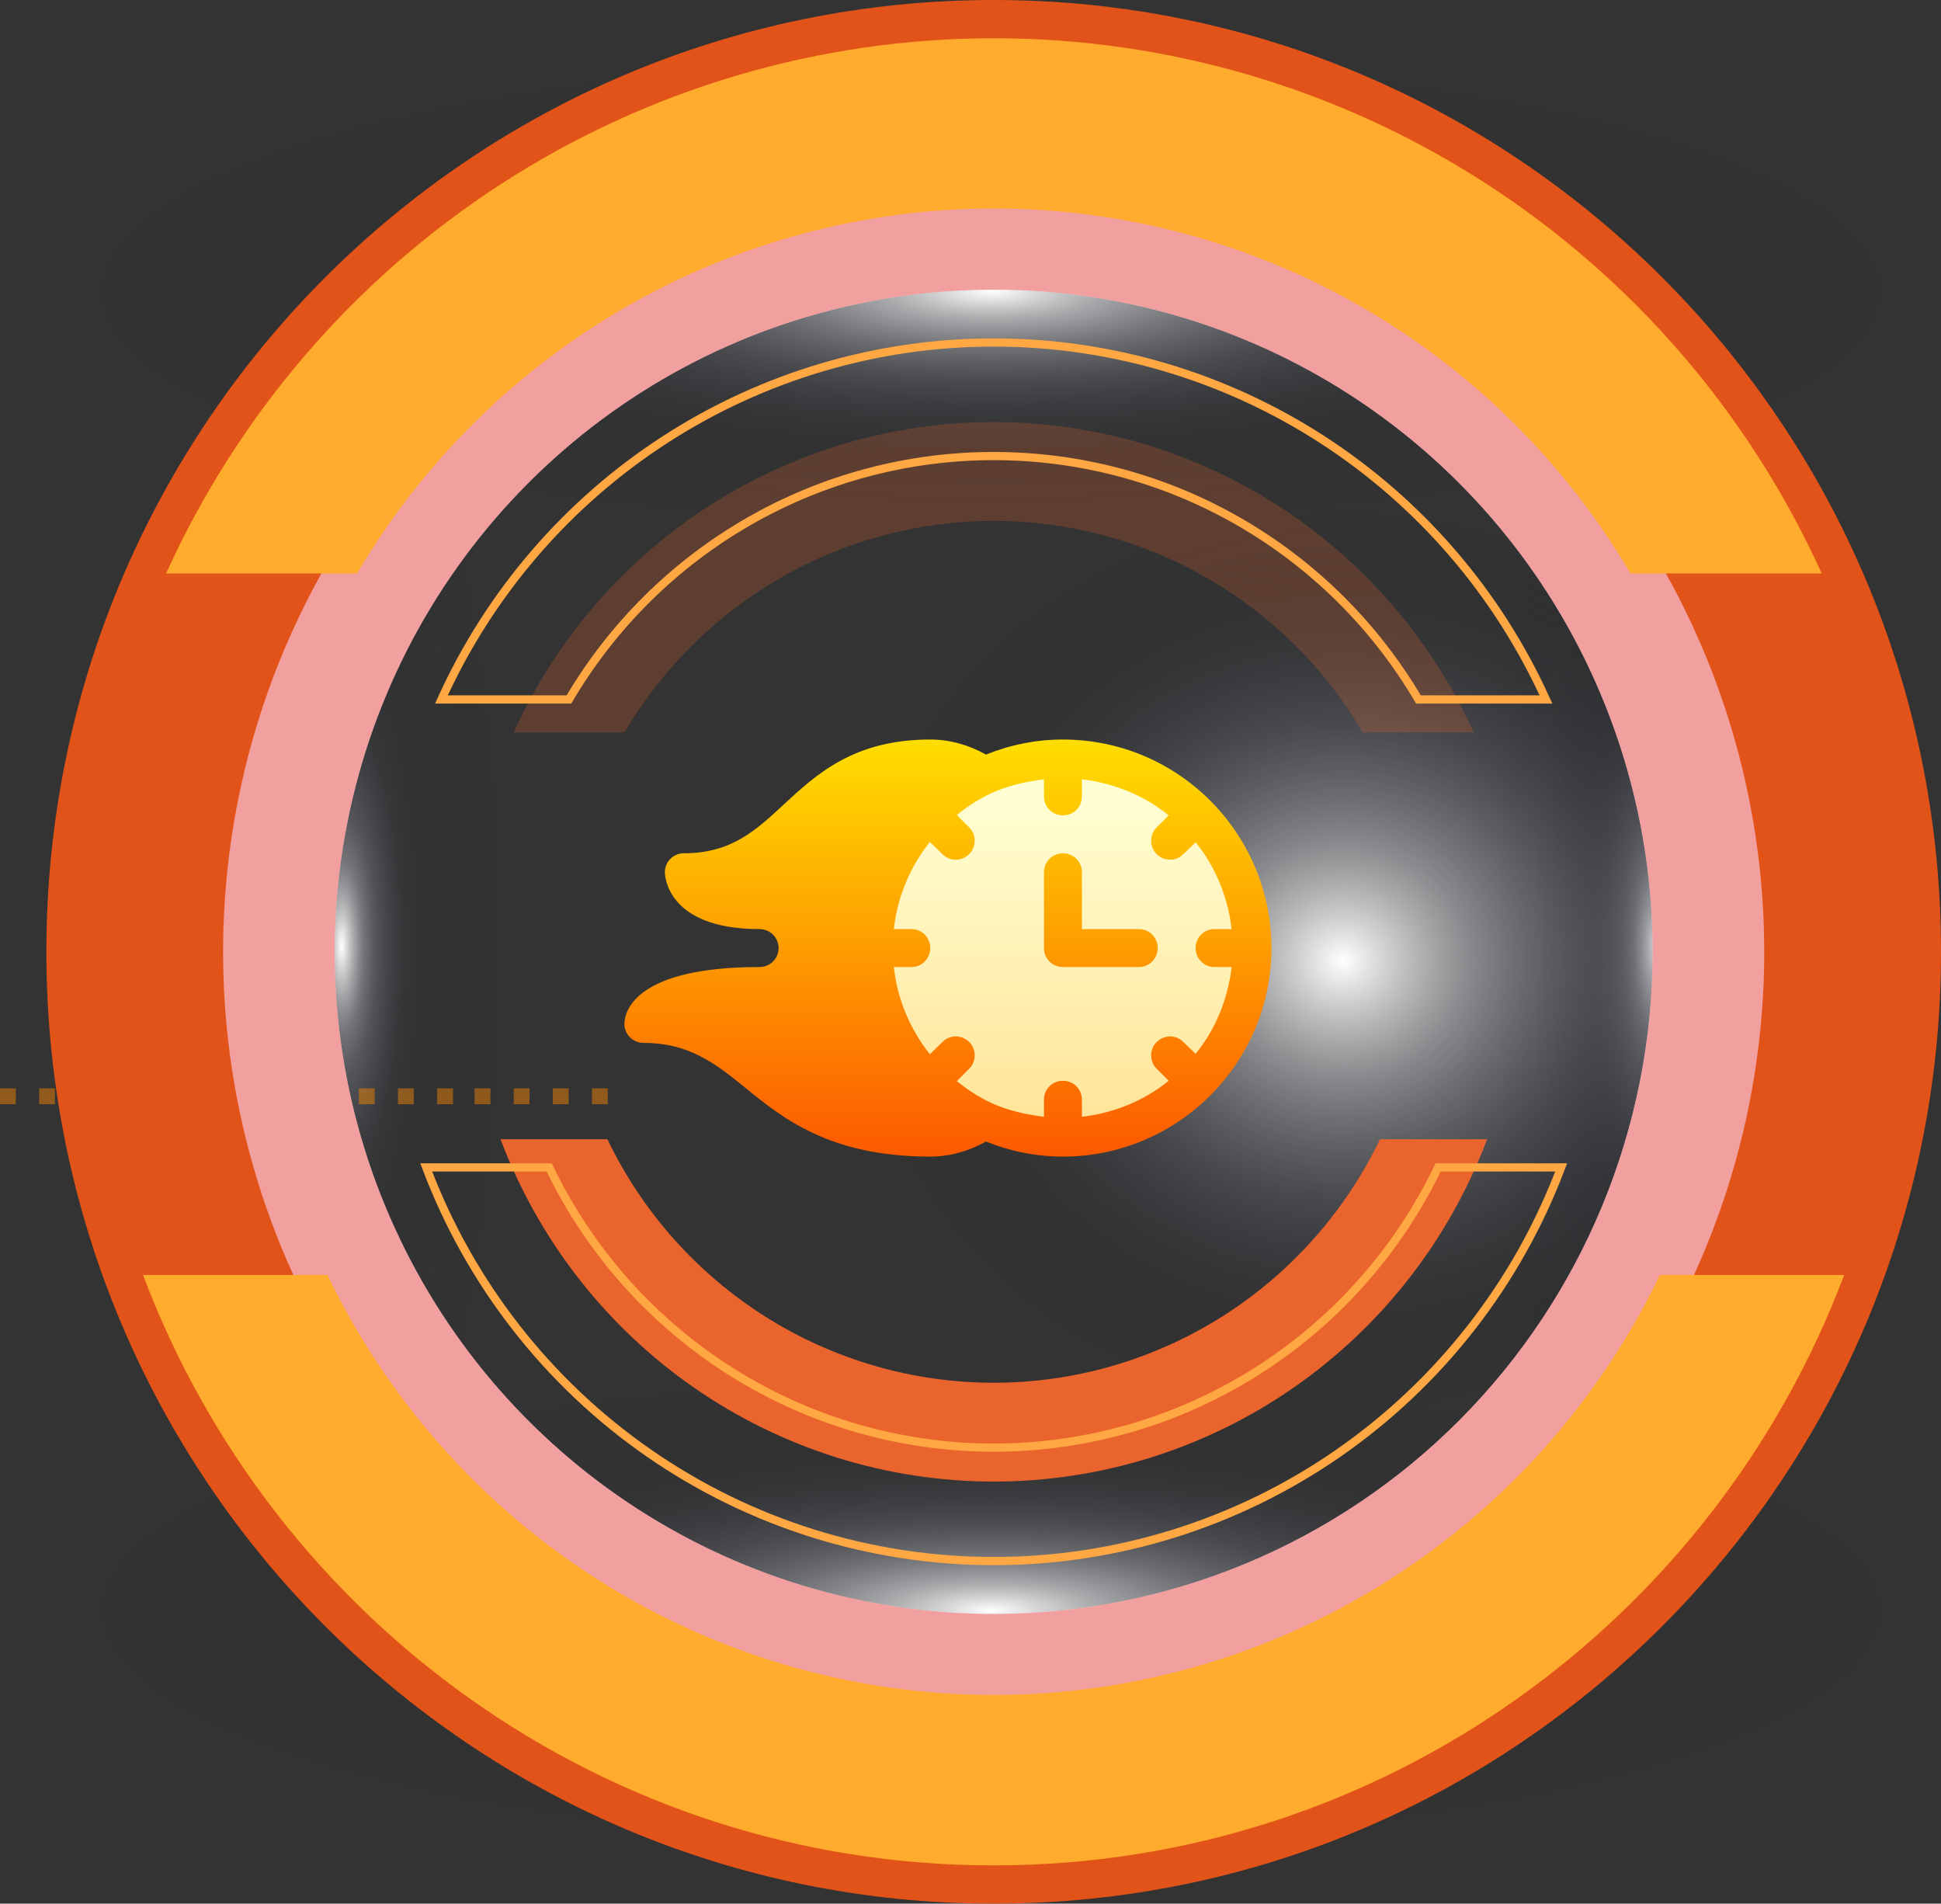 <svg width="258" height="253" viewBox="0 0 258 253" fill="none" xmlns="http://www.w3.org/2000/svg">
    <rect x="0" y="0" width="258" height="253" fill="#333333" stroke="none"/>
    <path style="mix-blend-mode:color-dodge" d="M132.55 247.202C201.834 247.202 258 232.559 258 214.496C258 196.433 201.834 181.791 132.55 181.791C63.266 181.791 7.101 196.433 7.101 214.496C7.101 232.559 63.266 247.202 132.55 247.202Z" fill="url(#paint0_radial_10_1070)"/>
    <path style="mix-blend-mode:color-dodge" d="M132.55 71.21C201.834 71.21 258 56.567 258 38.504C258 20.441 201.834 5.798 132.55 5.798C63.266 5.798 7.101 20.441 7.101 38.504C7.101 56.567 63.266 71.21 132.55 71.21Z" fill="url(#paint1_radial_10_1070)"/>
    <path style="mix-blend-mode:color-dodge" d="M44.962 252.526C62.941 252.526 77.517 196.101 77.517 126.497C77.517 56.893 62.941 0.468 44.962 0.468C26.982 0.468 12.406 56.893 12.406 126.497C12.406 196.101 26.982 252.526 44.962 252.526Z" fill="url(#paint2_radial_10_1070)"/>
    <path style="mix-blend-mode:color-dodge" d="M220.139 252.526C238.119 252.526 252.694 196.101 252.694 126.497C252.694 56.893 238.119 0.468 220.139 0.468C202.159 0.468 187.584 56.893 187.584 126.497C187.584 196.101 202.159 252.526 220.139 252.526Z" fill="url(#paint3_radial_10_1070)"/>
    <path d="M2.102 144.645H0V146.756H2.102V144.645Z" fill="#FF8A00" fill-opacity="0.45"/>
    <path d="M7.305 144.645H5.203V146.756H7.305V144.645Z" fill="#FF8A00" fill-opacity="0.45"/>
    <path d="M12.503 144.645H10.401V146.756H12.503V144.645Z" fill="#FF8A00" fill-opacity="0.45"/>
    <path d="M17.706 144.645H15.604V146.756H17.706V144.645Z" fill="#FF8A00" fill-opacity="0.45"/>
    <path d="M22.683 144.645H20.581V146.756H22.683V144.645Z" fill="#FF8A00" fill-opacity="0.45"/>
    <path d="M27.886 144.645H25.784V146.756H27.886V144.645Z" fill="#FF8A00" fill-opacity="0.45"/>
    <path d="M33.084 144.645H30.982V146.756H33.084V144.645Z" fill="#FF8A00" fill-opacity="0.45"/>
    <path d="M38.287 144.645H36.185V146.756H38.287V144.645Z" fill="#FF8A00" fill-opacity="0.45"/>
    <path d="M44.604 144.645H42.502V146.756H44.604V144.645Z" fill="#FF8A00" fill-opacity="0.45"/>
    <path d="M49.801 144.645H47.7V146.756H49.801V144.645Z" fill="#FF8A00" fill-opacity="0.45"/>
    <path d="M55.005 144.645H52.903V146.756H55.005V144.645Z" fill="#FF8A00" fill-opacity="0.45"/>
    <path d="M60.208 144.645H58.107V146.756H60.208V144.645Z" fill="#FF8A00" fill-opacity="0.45"/>
    <path d="M65.185 144.645H63.083V146.756H65.185V144.645Z" fill="#FF8A00" fill-opacity="0.45"/>
    <path d="M70.388 144.645H68.286V146.756H70.388V144.645Z" fill="#FF8A00" fill-opacity="0.45"/>
    <path d="M75.586 144.645H73.484V146.756H75.586V144.645Z" fill="#FF8A00" fill-opacity="0.45"/>
    <path d="M80.789 144.645H78.687V146.756H80.789V144.645Z" fill="#FF8A00" fill-opacity="0.45"/>
    <path style="mix-blend-mode:color-dodge" d="M178.472 187.377C214.441 187.377 243.6 160.506 243.6 127.359C243.6 94.212 214.441 67.34 178.472 67.34C142.503 67.34 113.344 94.212 113.344 127.359C113.344 160.506 142.503 187.377 178.472 187.377Z" fill="url(#paint4_radial_10_1070)"/>
    <g style="mix-blend-mode:overlay">
        <path d="M132.079 18.325C72.609 18.325 24.426 66.77 24.426 126.497C24.426 186.225 72.632 234.675 132.102 234.675C191.571 234.675 239.782 186.242 239.782 126.497C239.782 66.752 191.549 18.325 132.079 18.325ZM132.079 214.496C114.754 214.496 97.819 209.335 83.414 199.666C69.009 189.996 57.782 176.253 51.152 160.173C44.522 144.093 42.788 126.399 46.168 109.329C49.547 92.259 57.89 76.579 70.14 64.272C82.391 51.965 97.998 43.584 114.99 40.189C131.982 36.794 149.594 38.536 165.6 45.197C181.605 51.857 195.286 63.136 204.911 77.607C214.536 92.079 219.673 109.092 219.673 126.497C219.673 149.836 210.445 172.219 194.017 188.722C177.59 205.225 155.31 214.496 132.079 214.496Z" fill="white"/>
    </g>
    <path d="M132.079 18.325C72.609 18.325 24.426 66.77 24.426 126.497C24.426 186.225 72.632 234.675 132.102 234.675C191.571 234.675 239.782 186.242 239.782 126.497C239.782 66.752 191.549 18.325 132.079 18.325ZM132.079 214.496C114.754 214.496 97.819 209.335 83.414 199.666C69.009 189.996 57.782 176.253 51.152 160.173C44.522 144.093 42.788 126.399 46.168 109.329C49.547 92.259 57.89 76.579 70.14 64.272C82.391 51.965 97.998 43.584 114.99 40.189C131.982 36.794 149.594 38.536 165.6 45.197C181.605 51.857 195.286 63.136 204.911 77.607C214.536 92.079 219.673 109.092 219.673 126.497C219.673 149.836 210.445 172.219 194.017 188.722C177.59 205.225 155.31 214.496 132.079 214.496Z" fill="#DF0F0F" fill-opacity="0.4"/>
    <path d="M132.079 0C62.537 0 6.163 56.634 6.163 126.497C6.163 196.36 62.537 253 132.079 253C201.62 253 258 196.366 258 126.497C258 56.629 201.626 0 132.079 0ZM132.079 229.414C111.822 229.414 92.019 223.379 75.176 212.073C58.332 200.767 45.204 184.698 37.451 165.896C29.698 147.095 27.669 126.406 31.619 106.446C35.57 86.486 45.324 68.151 59.647 53.759C73.969 39.368 92.218 29.566 112.086 25.594C131.954 21.622 152.548 23.657 171.264 31.443C189.98 39.228 205.978 52.414 217.235 69.334C228.492 86.253 234.502 106.146 234.505 126.497C234.508 140.012 231.861 153.395 226.715 165.881C221.569 178.368 214.024 189.714 204.513 199.271C195.001 208.828 183.709 216.409 171.281 221.581C158.852 226.753 145.531 229.415 132.079 229.414Z" fill="#E25319"/>
    <path d="M47.456 76.22C56.151 61.443 68.531 49.197 83.373 40.691C98.215 32.184 115.008 27.71 132.096 27.71C149.184 27.71 165.976 32.184 180.819 40.691C195.661 49.197 208.04 61.443 216.736 76.22H242.146C232.533 55.005 217.047 37.018 197.536 24.404C178.024 11.79 155.312 5.083 132.11 5.083C108.908 5.083 86.196 11.79 66.685 24.404C47.173 37.018 31.687 55.005 22.075 76.22H47.456Z" fill="#FFAB2D"/>
    <path d="M220.633 169.447C212.588 186.172 200.013 200.28 184.351 210.153C168.688 220.025 150.572 225.262 132.082 225.262C113.591 225.262 95.475 220.025 79.813 210.153C64.15 200.28 51.575 186.172 43.53 169.447H19.013C36.282 215.306 80.363 247.915 132.056 247.915C183.749 247.915 227.859 215.306 245.128 169.447H220.633Z" fill="#FFAB2D"/>
    <path d="M83.01 97.341C88.054 88.776 95.232 81.679 103.836 76.749C112.441 71.819 122.176 69.227 132.082 69.227C141.987 69.227 151.722 71.819 160.327 76.749C168.932 81.679 176.11 88.776 181.153 97.341H195.889C190.314 85.04 181.333 74.61 170.019 67.296C158.705 59.983 145.536 56.094 132.082 56.094C118.628 56.094 105.458 59.983 94.144 67.296C82.83 74.61 73.85 85.04 68.275 97.341H83.01Z" fill="#EA642E" fill-opacity="0.23"/>
    <path d="M183.431 151.407C178.765 161.105 171.473 169.286 162.391 175.01C153.308 180.734 142.803 183.77 132.082 183.77C121.36 183.77 110.855 180.734 101.773 175.01C92.69 169.286 85.398 161.105 80.732 151.407H66.531C71.571 164.781 80.543 176.297 92.255 184.424C103.967 192.55 117.864 196.903 132.099 196.903C146.333 196.903 160.23 192.55 171.942 184.424C183.654 176.297 192.627 164.781 197.667 151.407H183.431Z" fill="#EA642E"/>
    <g style="mix-blend-mode:color-dodge">
        <path d="M75.625 92.958C81.428 83.104 89.685 74.938 99.585 69.266C109.485 63.593 120.685 60.61 132.082 60.61C143.478 60.61 154.678 63.593 164.578 69.266C174.478 74.938 182.736 83.104 188.538 92.958H205.489C199.073 78.808 188.741 66.812 175.725 58.399C162.709 49.987 147.559 45.514 132.082 45.514C116.605 45.514 101.454 49.987 88.438 58.399C75.422 66.812 65.09 78.808 58.675 92.958H75.625Z" stroke="#FFA742" stroke-width="1.09" stroke-miterlimit="10"/>
    </g>
    <g style="mix-blend-mode:color-dodge">
        <path d="M191.157 155.151C185.791 166.311 177.401 175.724 166.952 182.311C156.502 188.899 144.415 192.393 132.079 192.393C119.742 192.393 107.656 188.899 97.206 182.311C86.757 175.724 78.367 166.311 73.001 155.151H56.652C62.454 170.532 72.778 183.775 86.251 193.12C99.724 202.466 115.709 207.471 132.082 207.471C148.454 207.471 164.439 202.466 177.913 193.12C191.386 183.775 201.709 170.532 207.511 155.151H191.157Z" stroke="#FFA742" stroke-width="1.09" stroke-miterlimit="10"/>
    </g>
    <path d="M141.285 98.285C137.723 98.285 134.296 98.984 131.057 100.286C128.762 98.998 126.238 98.285 123.648 98.285C113.501 98.285 108.531 102.889 104.142 106.951C100.402 110.413 97.174 113.402 90.894 113.402C89.502 113.402 88.375 114.529 88.375 115.922C88.375 116.229 88.518 123.48 100.973 123.48C102.36 123.48 103.492 124.61 103.492 126C103.492 127.39 102.36 128.52 100.973 128.52C84.606 128.52 83 134.304 83 136.078C83 137.471 84.127 138.598 85.519 138.598C91.415 138.598 94.915 141.179 98.916 144.446C103.974 148.575 110.268 153.715 123.648 153.715C126.238 153.715 128.763 153.001 131.057 151.714C134.299 153.017 137.725 153.715 141.285 153.715C156.491 153.715 169 141.349 169 126C169 110.794 156.634 98.285 141.285 98.285Z" fill="url(#paint5_linear_10_1070)"/>
    <path d="M158.922 126C158.922 124.589 160.03 123.48 161.441 123.48H163.709C163.205 119.147 161.542 115.166 158.922 111.941L157.309 113.503C156.239 114.574 154.674 114.446 153.731 113.503C152.774 112.546 152.774 110.933 153.731 109.976L155.344 108.363C152.119 105.743 148.138 104.08 143.805 103.576V105.844C143.805 107.255 142.696 108.363 141.285 108.363C139.874 108.363 138.766 107.255 138.766 105.844V103.576C133.954 104.19 130.843 105.405 127.176 108.313L128.839 109.976C129.796 110.933 129.796 112.545 128.839 113.503C127.904 114.438 126.34 114.583 125.261 113.503L123.598 111.891C120.978 115.216 119.264 119.197 118.811 123.48H121.129C122.54 123.48 123.648 124.589 123.648 126C123.648 127.411 122.54 128.52 121.129 128.52H118.811C119.264 132.803 120.978 136.784 123.598 140.109L125.261 138.497C126.218 137.489 127.831 137.489 128.839 138.497C129.796 139.454 129.796 141.067 128.839 142.024L127.176 143.687C130.835 146.589 133.944 147.808 138.766 148.424V146.156C138.766 144.745 139.874 143.637 141.285 143.637C142.696 143.637 143.805 144.745 143.805 146.156V148.424C148.138 147.92 152.119 146.257 155.344 143.637L153.731 142.024C152.774 141.067 152.774 139.454 153.731 138.497C154.739 137.489 156.352 137.489 157.309 138.497L158.922 140.059C161.542 136.834 163.205 132.853 163.709 128.52H161.441C160.03 128.52 158.922 127.411 158.922 126ZM151.363 128.52H141.285C139.874 128.52 138.766 127.411 138.766 126V115.922C138.766 114.511 139.874 113.402 141.285 113.402C142.696 113.402 143.805 114.511 143.805 115.922V123.48H151.363C152.774 123.48 153.883 124.589 153.883 126C153.883 127.411 152.774 128.52 151.363 128.52Z" fill="url(#paint6_linear_10_1070)"/>
    <defs>
        <radialGradient id="paint0_radial_10_1070" cx="0" cy="0" r="1" gradientUnits="userSpaceOnUse" gradientTransform="translate(131.731 214.055) rotate(90) scale(32.583 125.585)">
            <stop stop-color="white"/>
            <stop offset="0.11" stop-color="#CBCCCF" stop-opacity="0.79"/>
            <stop offset="0.24" stop-color="#98999F" stop-opacity="0.58"/>
            <stop offset="0.37" stop-color="#6C6E76" stop-opacity="0.4"/>
            <stop offset="0.5" stop-color="#484B55" stop-opacity="0.26"/>
            <stop offset="0.63" stop-color="#2D2F3B" stop-opacity="0.14"/>
            <stop offset="0.75" stop-color="#191C29" stop-opacity="0.06"/>
            <stop offset="0.88" stop-color="#0D101E" stop-opacity="0.02"/>
            <stop offset="1" stop-color="#090C1A" stop-opacity="0"/>
        </radialGradient>
        <radialGradient id="paint1_radial_10_1070" cx="0" cy="0" r="1" gradientUnits="userSpaceOnUse" gradientTransform="translate(131.731 38.717) rotate(90) scale(32.583 125.585)">
            <stop stop-color="white"/>
            <stop offset="0.11" stop-color="#CBCCCF" stop-opacity="0.79"/>
            <stop offset="0.24" stop-color="#98999F" stop-opacity="0.58"/>
            <stop offset="0.37" stop-color="#6C6E76" stop-opacity="0.4"/>
            <stop offset="0.5" stop-color="#484B55" stop-opacity="0.26"/>
            <stop offset="0.63" stop-color="#2D2F3B" stop-opacity="0.14"/>
            <stop offset="0.75" stop-color="#191C29" stop-opacity="0.06"/>
            <stop offset="0.88" stop-color="#0D101E" stop-opacity="0.02"/>
            <stop offset="1" stop-color="#090C1A" stop-opacity="0"/>
        </radialGradient>
        <radialGradient id="paint2_radial_10_1070" cx="0" cy="0" r="1" gradientUnits="userSpaceOnUse" gradientTransform="translate(45.41 125.678) rotate(180) scale(32.433 126.165)">
            <stop stop-color="white"/>
            <stop offset="0.01" stop-color="#F6F6F7" stop-opacity="0.96"/>
            <stop offset="0.05" stop-color="#CACBCE" stop-opacity="0.78"/>
            <stop offset="0.09" stop-color="#A0A1A7" stop-opacity="0.61"/>
            <stop offset="0.14" stop-color="#7C7D85" stop-opacity="0.47"/>
            <stop offset="0.2" stop-color="#5D5F68" stop-opacity="0.34"/>
            <stop offset="0.25" stop-color="#42454F" stop-opacity="0.23"/>
            <stop offset="0.32" stop-color="#2D303C" stop-opacity="0.15"/>
            <stop offset="0.4" stop-color="#1D202C" stop-opacity="0.08"/>
            <stop offset="0.49" stop-color="#111422" stop-opacity="0.03"/>
            <stop offset="0.63" stop-color="#0B0E1C" stop-opacity="0.01"/>
            <stop offset="1" stop-color="#090C1A" stop-opacity="0"/>
        </radialGradient>
        <radialGradient id="paint3_radial_10_1070" cx="0" cy="0" r="1" gradientUnits="userSpaceOnUse" gradientTransform="translate(219.942 125.678) rotate(180) scale(32.433 126.165)">
            <stop stop-color="white"/>
            <stop offset="0.01" stop-color="#F6F6F7" stop-opacity="0.96"/>
            <stop offset="0.05" stop-color="#CACBCE" stop-opacity="0.78"/>
            <stop offset="0.09" stop-color="#A0A1A7" stop-opacity="0.61"/>
            <stop offset="0.14" stop-color="#7C7D85" stop-opacity="0.47"/>
            <stop offset="0.2" stop-color="#5D5F68" stop-opacity="0.34"/>
            <stop offset="0.25" stop-color="#42454F" stop-opacity="0.23"/>
            <stop offset="0.32" stop-color="#2D303C" stop-opacity="0.15"/>
            <stop offset="0.4" stop-color="#1D202C" stop-opacity="0.08"/>
            <stop offset="0.49" stop-color="#111422" stop-opacity="0.03"/>
            <stop offset="0.63" stop-color="#0B0E1C" stop-opacity="0.01"/>
            <stop offset="1" stop-color="#090C1A" stop-opacity="0"/>
        </radialGradient>
        <radialGradient id="paint4_radial_10_1070" cx="0" cy="0" r="1" gradientUnits="userSpaceOnUse" gradientTransform="translate(178.472 127.661) scale(65.128 60.194)">
            <stop stop-color="white"/>
            <stop offset="0.26" stop-color="#B1B2B6" stop-opacity="0.68"/>
            <stop offset="0.53" stop-color="#696B74" stop-opacity="0.39"/>
            <stop offset="0.75" stop-color="#353843" stop-opacity="0.18"/>
            <stop offset="0.91" stop-color="#151825" stop-opacity="0.05"/>
            <stop offset="1" stop-color="#090C1A" stop-opacity="0"/>
        </radialGradient>
        <linearGradient id="paint5_linear_10_1070" x1="126" y1="153.715" x2="126" y2="98.285" gradientUnits="userSpaceOnUse">
            <stop stop-color="#FD5900"/>
            <stop offset="1" stop-color="#FFDE00"/>
        </linearGradient>
        <linearGradient id="paint6_linear_10_1070" x1="141.26" y1="148.424" x2="141.26" y2="103.576" gradientUnits="userSpaceOnUse">
            <stop stop-color="#FFE59A"/>
            <stop offset="1" stop-color="#FFFFD5"/>
        </linearGradient>
    </defs>
</svg>
